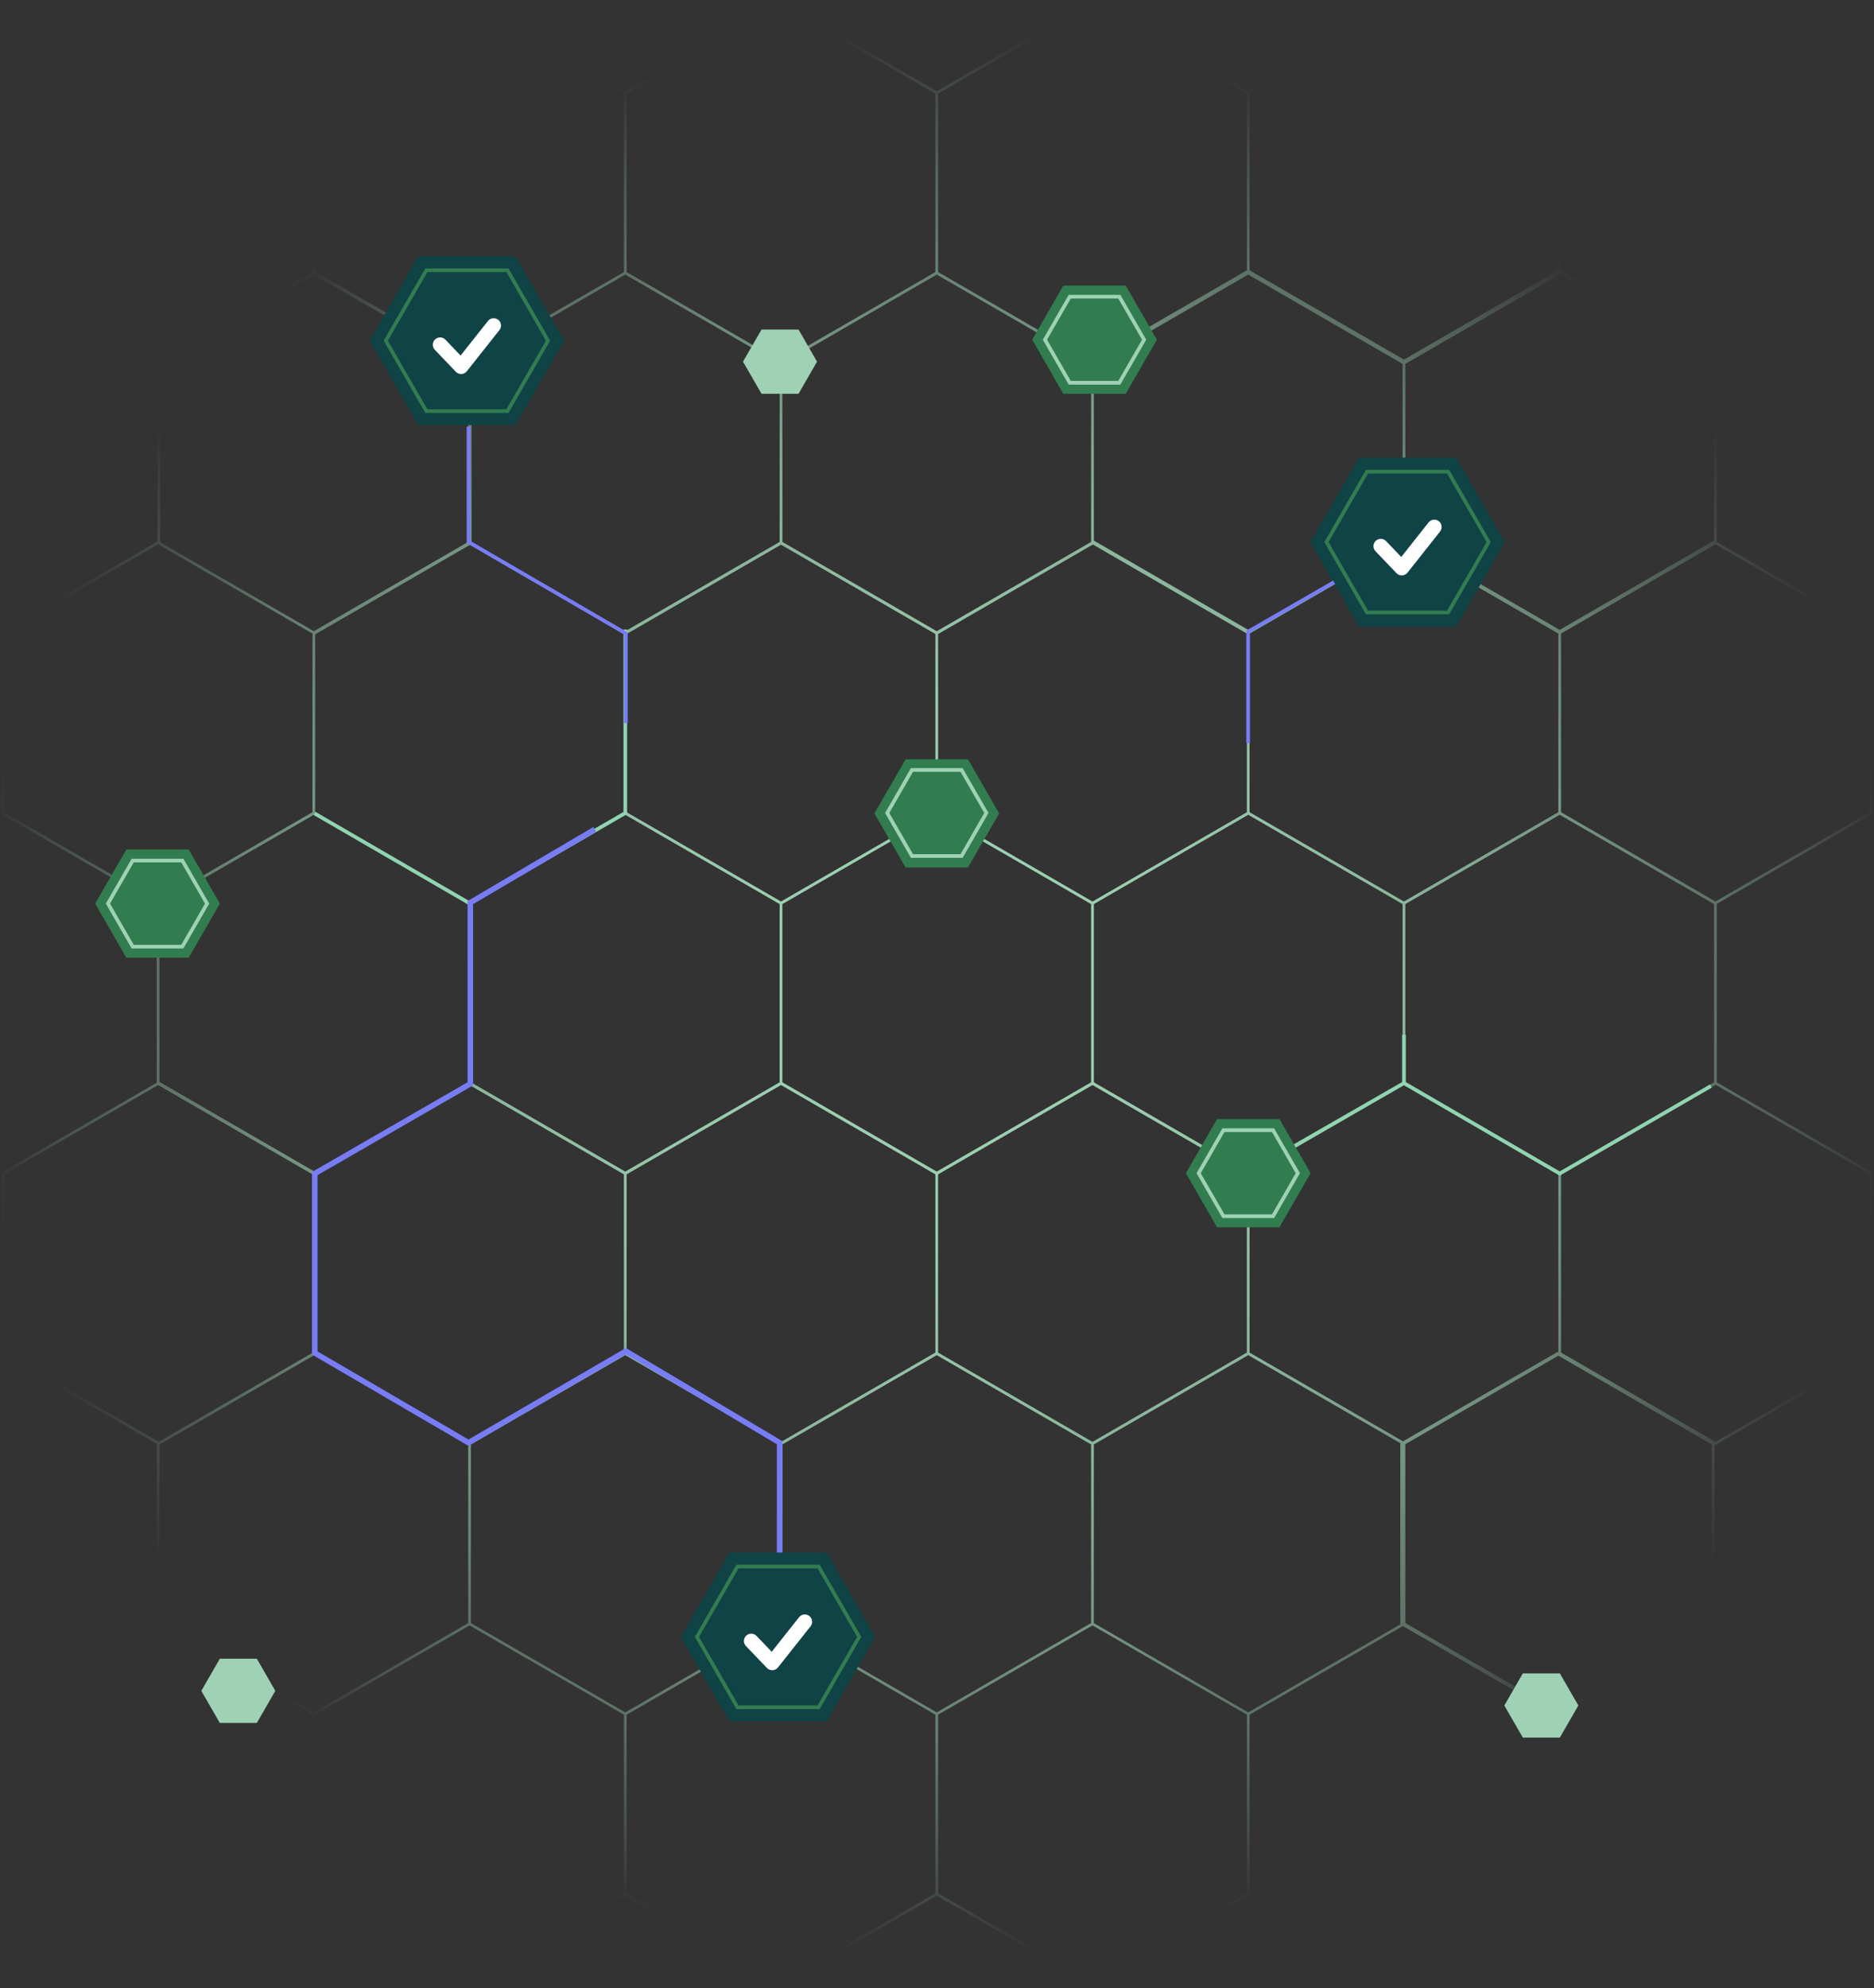 <svg width="512" height="543" viewBox="0 0 512 543" fill="none" xmlns="http://www.w3.org/2000/svg">
<rect x="0" y="0" width="512" height="543" fill="#333333" stroke="none"/>
<path d="M511.602 222.243V172.608L469.054 148.002V98.426L426.506 73.82V25.143L383.765 0.426L383.579 0.322L341.031 24.927L298.669 0.426L298.483 0.322L255.935 24.927L213.572 0.426L213.387 0.322L170.839 24.927L128.476 0.426L128.291 0.322L85.372 25.143V74.407L43.016 98.901V147.89L0.275 172.608V222.243L42.824 246.849V295.697L0.654 320.073L0.468 320.177V369.812L42.824 394.307V443.69L85.372 468.296V517.5L128.291 542.322L170.839 517.716L213.387 542.322L255.935 517.716L298.483 542.322L341.031 517.716L383.579 542.322L426.313 517.612L426.498 517.508V467.939L468.238 443.801L468.424 443.697V394.5L468.676 394.641L511.409 369.931L511.595 369.827V320.192L469.047 295.586V246.849L511.595 222.243H511.602ZM255.935 74.994L298.112 99.384V148.002L255.935 172.392L213.758 148.002V99.384L255.935 74.994ZM341.031 74.994L383.209 99.384V147.63L341.031 172.021L298.854 147.63V99.384L341.031 74.994ZM341.031 319.969L298.854 295.578V246.909L341.031 222.518L383.209 246.909V295.578L341.031 319.969ZM86.299 320.608L128.283 296.329L170.46 320.719V369.389L128.283 393.779L86.299 369.5V320.608ZM213.38 148.752L255.557 173.143V221.812L213.38 246.203L171.202 221.812V173.143L213.38 148.752ZM298.572 148.7L340.66 173.039V221.82L298.483 246.21L256.306 221.82V173.15L298.58 148.708L298.572 148.7ZM255.928 319.969L213.75 295.578V246.909L255.928 222.518L298.105 246.909V295.578L255.928 319.969ZM171.202 320.719L213.38 296.329L255.557 320.719V369.389L213.38 393.779L171.202 369.389V320.719ZM341.395 221.812V173.031L383.572 148.641L425.749 173.031V221.812L383.572 246.203L341.395 221.812ZM128.654 246.909L170.831 222.518L213.009 246.909V295.578L170.831 319.969L128.654 295.578V246.909ZM298.476 393.779L256.299 369.389V320.719L298.476 296.329L340.653 320.719V369.389L298.476 393.779ZM213.009 99.377V147.995L170.831 172.385L128.847 148.106V99.266L170.831 74.986L213.009 99.377ZM128.38 148.804L170.46 173.135V221.805L128.283 246.196L86.106 221.805V173.247L128.38 148.804ZM85.735 222.518L127.912 246.909V295.578L85.832 319.909L43.558 295.467V246.909L85.735 222.518ZM128.654 443.266V394.485L170.831 370.095L213.009 394.485V443.266L170.831 467.657L149.743 455.465L128.654 443.274V443.266ZM213.75 443.266V394.485L255.928 370.095L298.105 394.485V443.266L255.928 467.657L234.839 455.465L213.75 443.274V443.266ZM298.847 443.266V394.485L341.024 370.095L382.578 394.128V443.623L341.024 467.657L319.935 455.465L298.847 443.274V443.266ZM425.505 369.24L383.32 393.631L341.395 369.389V320.719L383.572 296.329L425.749 320.719V369.381L425.497 369.24H425.505ZM426.128 319.969L383.95 295.578V246.909L426.128 222.518L468.305 246.909V295.578L426.128 319.969ZM510.853 221.812L468.676 246.203L426.498 221.812V173.031L468.676 148.641L510.853 173.031V221.812ZM468.305 98.849V147.63L426.128 172.021L383.95 147.63V99.384L426.498 74.778V74.674L468.305 98.849ZM425.757 25.566V73.82L383.579 98.21L341.402 73.82V25.566L383.579 1.176L425.757 25.566ZM340.66 25.566V73.82L298.112 98.426V98.478L256.306 74.303V25.566L298.483 1.176L340.66 25.566ZM255.564 25.566V74.296L213.387 98.686L171.21 74.296V25.566L213.387 1.176L255.564 25.566ZM128.291 1.176L170.468 25.566V74.296L128.387 98.626L86.121 74.184V25.566L128.291 1.176ZM43.758 99.325L85.794 75.016L127.92 99.377V147.995L85.743 172.385L43.751 148.106V99.325H43.758ZM1.017 173.031L43.194 148.641L85.372 173.031V221.812L43.194 246.203L1.017 221.812V173.031ZM1.21 320.608L43.202 296.329L85.379 320.719V369.456L43.35 393.757L1.21 369.389V320.608ZM43.565 394.53L85.787 370.117L127.92 394.485V443.266L85.743 467.657L43.565 443.266V394.537V394.53ZM86.113 517.069V468.288L128.291 443.898L149.379 456.089L170.468 468.281V517.062L128.291 541.452L86.113 517.062V517.069ZM171.21 517.069V468.288L213.387 443.898L234.476 456.089L255.564 468.281V517.062L213.387 541.452L171.21 517.062V517.069ZM256.306 517.069V468.288L298.483 443.898L319.572 456.089L340.66 468.281V517.062L298.483 541.452L256.306 517.062V517.069ZM425.757 517.069L383.579 541.46L341.402 517.069V468.288L383.268 444.076L425.505 468.504L425.757 468.362V517.069ZM467.682 443.259L425.816 467.471L383.95 443.259V394.418L425.764 370.236L467.689 394.478V443.259H467.682ZM510.853 369.381L468.676 393.772L426.498 369.381V320.712L468.772 296.269L510.86 320.608V369.389L510.853 369.381Z" fill="url(#paint0_radial_4278_927)"/>
<path d="M426.169 457H416.059L411 465.774L416.059 474.541H426.169L431.221 465.774L426.169 457Z" fill="#9FD2B4"/>
<path d="M218.169 90H208.059L203 98.774L208.059 107.541H218.169L223.221 98.774L218.169 90Z" fill="#9FD2B4"/>
<path d="M128.291 262.369V246.693L85.936 222.139" stroke="#90D4B2" stroke-miterlimit="10"/>
<path d="M170.839 171.932V222.028L128.291 246.693" stroke="#90D4B2" stroke-miterlimit="10"/>
<path d="M70.169 453H60.059L55 461.774L60.059 470.541H70.169L75.221 461.774L70.169 453Z" fill="#9FD2B4"/>
<path d="M383.579 282.57V295.794L337.782 322.094" stroke="#90D4B2" stroke-miterlimit="10"/>
<path d="M383.579 295.794L426.127 320.504L467.437 296.596" stroke="#90D4B2" stroke-miterlimit="10"/>
<path d="M349.554 305.623H332.516L324 320.4L332.516 335.177H349.554L358.07 320.4L349.554 305.623Z" fill="#317D4F"/>
<path d="M264.458 207.362H247.419L238.896 222.139L247.419 236.916H264.458L272.974 222.139L264.458 207.362Z" fill="#317D4F"/>
<path d="M162.5 226.5L128.5 246.5V296L86 320.5V369.5L128 394L171 369L213 394V427.5" stroke="#787DF7" stroke-width="1.5"/>
<path d="M347.811 308.647H334.259L327.486 320.4L334.259 332.153H347.811L354.583 320.4L347.811 308.647Z" stroke="#9FD2B4" stroke-miterlimit="10"/>
<path d="M262.715 210.275H249.163L242.391 222.028L249.163 233.781H262.715L269.488 222.028L262.715 210.275Z" stroke="#9FD2B4" stroke-miterlimit="10"/>
<path d="M51.554 232H34.516L26 246.777L34.516 261.554H51.554L60.07 246.777L51.554 232Z" fill="#317D4F"/>
<path d="M49.811 235.024H36.259L29.486 246.777L36.259 258.53H49.811L56.583 246.777L49.811 235.024Z" stroke="#9FD2B4" stroke-miterlimit="10"/>
<path d="M307.554 78H290.523L282 92.777L290.523 107.554H307.554L316.077 92.777L307.554 78Z" fill="#317D4F"/>
<path d="M305.811 81.024H292.266L285.486 92.777L292.266 104.53H305.811L312.591 92.777L305.811 81.024Z" stroke="#9FD2B4" stroke-miterlimit="10"/>
<path d="M128 116.5V148L171 173V197.5" stroke="#787DF7"/>
<path d="M225.848 424H199.285L186 447.038L199.285 470.084H225.848L239.133 447.038L225.848 424Z" fill="#104345"/>
<path d="M223.653 427.819H201.488L190.406 447.038L201.488 466.265H223.653L234.735 447.038L223.653 427.819Z" stroke="#317D4F" stroke-miterlimit="10"/>
<path d="M205.249 448.153L210.983 454.141L219.884 442.908" stroke="white" stroke-width="4" stroke-linecap="round" stroke-linejoin="round"/>
<path d="M140.848 70H114.278L101 93.038L114.278 116.084H140.848L154.133 93.038L140.848 70Z" fill="#104345"/>
<path d="M138.645 73.811H116.481L105.398 93.038L116.481 112.266H138.645L149.727 93.038L138.645 73.811Z" stroke="#317D4F" stroke-miterlimit="10"/>
<path d="M120.249 94.153L125.983 100.141L134.877 88.908" stroke="white" stroke-width="4" stroke-linecap="round" stroke-linejoin="round"/>
<path d="M397.848 125H371.278L358 148.046L371.278 171.092H397.848L411.133 148.046L397.848 125Z" fill="#104345"/>
<path d="M377.249 149.16L382.983 155.148L391.877 143.915" stroke="white" stroke-width="4" stroke-linecap="round" stroke-linejoin="round"/>
<path d="M395.645 128.819H373.481L362.398 148.046L373.481 167.273H395.645L406.727 148.046L395.645 128.819Z" stroke="#317D4F" stroke-miterlimit="10"/>
<path d="M364.5 159L341 172.5V203" stroke="#787DF7"/>
<defs>
<radialGradient id="paint0_radial_4278_927" cx="0" cy="0" r="1" gradientUnits="userSpaceOnUse" gradientTransform="translate(255.935 271.322) scale(263.226 263.638)">
<stop stop-color="#9FD2B4"/>
<stop offset="0.18" stop-color="#9FD2B4" stop-opacity="0.98"/>
<stop offset="0.32" stop-color="#9FD2B4" stop-opacity="0.94"/>
<stop offset="0.45" stop-color="#9FD2B4" stop-opacity="0.86"/>
<stop offset="0.57" stop-color="#9FD2B4" stop-opacity="0.75"/>
<stop offset="0.69" stop-color="#9FD2B4" stop-opacity="0.6"/>
<stop offset="0.8" stop-color="#9FD2B4" stop-opacity="0.42"/>
<stop offset="0.91" stop-color="#9FD2B4" stop-opacity="0.21"/>
<stop offset="1" stop-color="#9FD2B4" stop-opacity="0"/>
</radialGradient>
</defs>
</svg>

